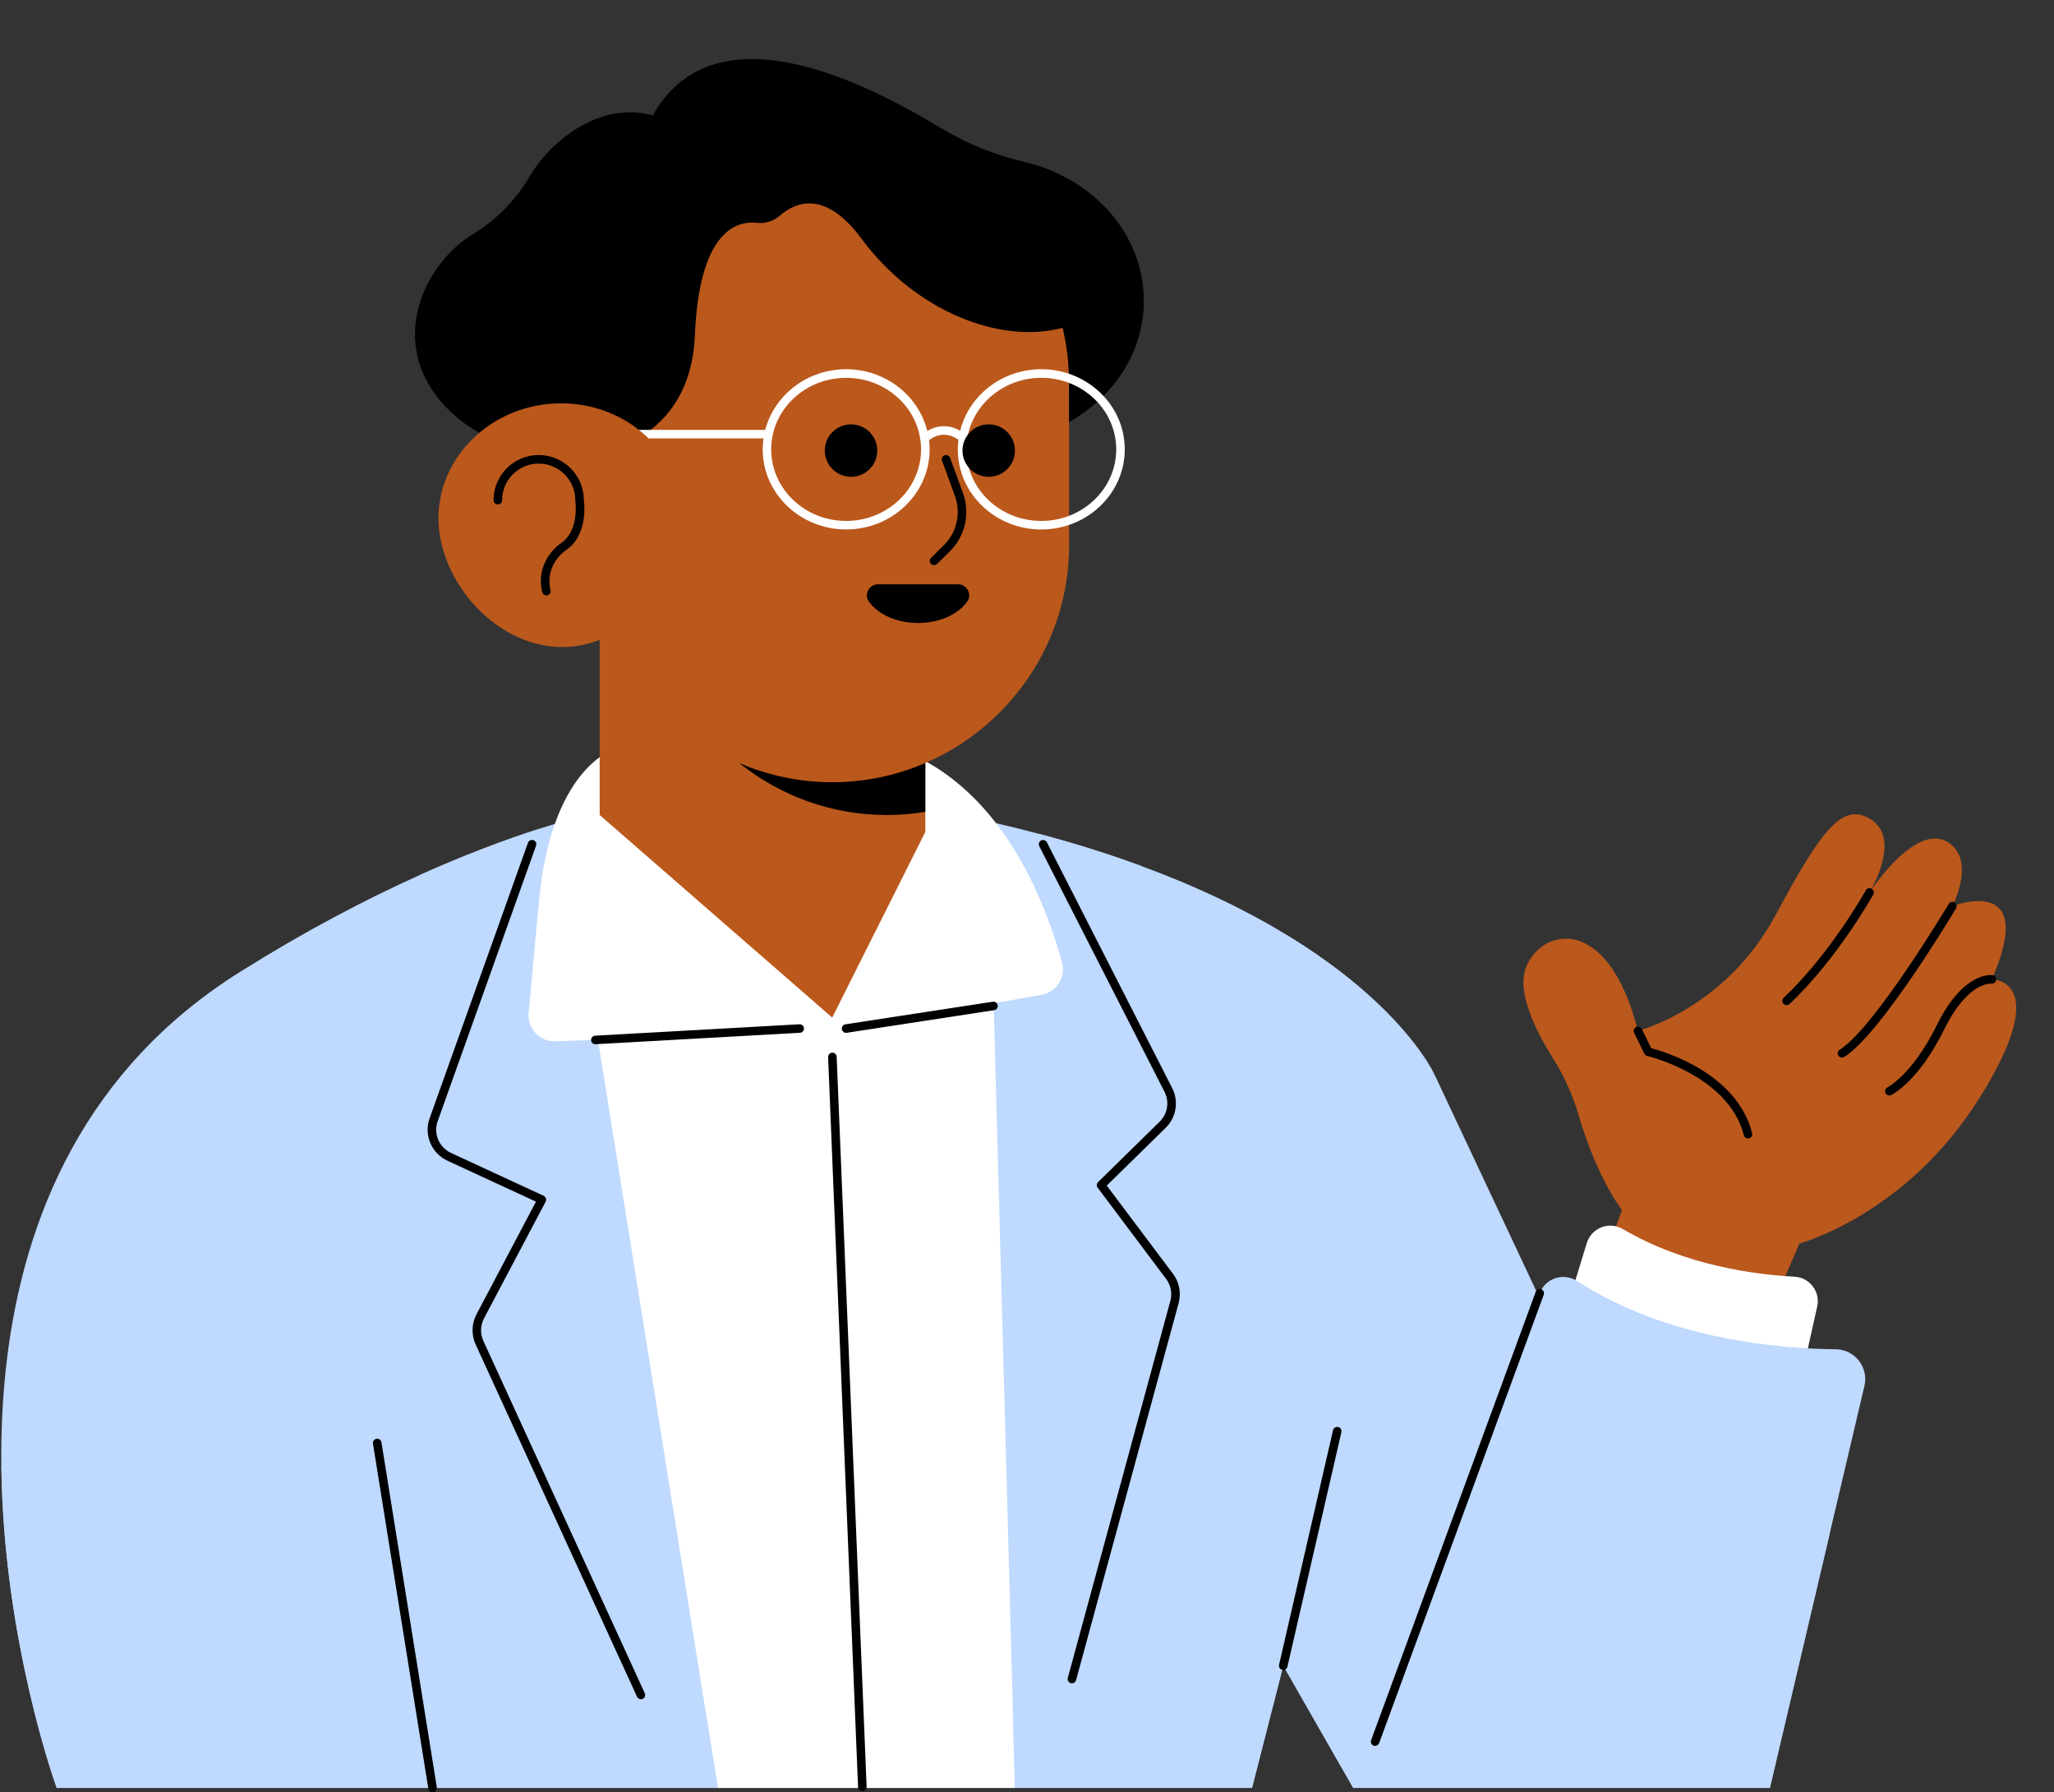 <?xml version="1.0" encoding="UTF-8" standalone="no"?><svg xmlns="http://www.w3.org/2000/svg" xmlns:xlink="http://www.w3.org/1999/xlink" fill="#000000" height="418.8" preserveAspectRatio="xMidYMid meet" version="1" viewBox="-0.3 -13.8 480.0 418.8" width="480" zoomAndPan="magnify"><rect x="-0.3" y="-13.8" width="480.0" height="418.8" fill="#333333" stroke="none"/><g id="change1_1"><path d="M375.32,278.49l3.4-9.53c0,0-5.82-7.46-10.04-21.95c-1.4-4.79-3.45-9.37-6.11-13.59 c-3.79-6.01-8.44-15.12-6.32-20.97c3.4-9.36,19.23-13.11,26.21,14.64c0,0,20.39-5.09,32.2-27.09 c10.69-19.92,15.49-26.21,21.93-22.53c7.88,4.51,0,17.28,0,17.28s11.37-17.6,19.06-11.21c5.52,4.58,0.28,14.41,0.28,14.41 s20.17-7.91,9.25,17.11c0,0,14.47-0.19-2.72,27.45s-42.25,34.28-42.25,34.28l-6.92,16L375.32,278.49z" fill="#bb581c"/></g><g id="change2_1"><path d="M334.92,237.27l-24.96,97.57l-2.66,10.42l-7.68,30.03l-0.03,0.14v0.01l-7.31,28.57H12.96 c0,0-12.49-34.13-12.94-75.31c-0.01-0.01-0.01-0.01-0.01-0.01c-0.35-32.12,6.62-68.53,32.57-96.34c6.5-6.97,14.2-13.39,23.27-19.08 c15.13-9.48,29.23-16.89,42.12-22.67c10-4.49,19.28-8,27.75-10.73c1.22-0.4,2.43-0.78,3.62-1.14c0.64-0.19,1.28-0.38,1.91-0.57 c8.17-2.43,15.51-4.12,21.93-5.28c19.77-3.62,30.85-2.31,30.85-2.31c4.68,0.5,9.23,1.06,13.63,1.67 c12.02,1.64,23.02,3.64,33.09,5.92v0.01l1.71,0.39c3.45,0.8,6.79,1.63,10.02,2.49c8.77,2.33,16.75,4.87,24,7.55 C322.34,209.14,334.92,237.27,334.92,237.27z" fill="#bfd9ff"/></g><g id="change3_1"><path d="M424.36,291.51l-2.3,10.34c-0.57,2.56-2.8,4.41-5.42,4.51c-21.56,0.83-39.31-8.76-46.67-13.46 c-2.18-1.4-3.18-4.07-2.42-6.54l2.97-9.69c1.09-3.56,5.22-5.15,8.43-3.26c14.55,8.56,31,10.65,40.06,11.12 C422.58,284.7,425.14,288.03,424.36,291.51z M197.43,158.97l0.23,13.27c-4.4-0.61-8.95-1.17-13.62-1.67c0,0-11.08-1.31-30.85,2.31 c0,0,0,0,0,0l-8.47-12.21c0,0-15.99,3.06-19.06,36.09l-2.43,26.16c-0.34,3.64,2.6,6.75,6.25,6.62l9.95-0.35l25.3,157.76l1,6.24 l1.74,10.82h69.42l-0.3-10.99l-0.19-7.04l-4.49-165.33l0,0l11.18-1.98c3.53-0.62,5.76-4.17,4.79-7.62 C232.5,156.6,197.43,158.97,197.43,158.97z" fill="#ffffff"/></g><g id="change2_2"><path d="M435.4,310.06l-8.2,34.87l-3.69,15.69l-5.1,21.67l-5.11,21.72h-97.36l-16.35-28.57v-0.01l-6.91-12.07 l-2.61-4.56l1.45-3.94l43.4-117.59l24.35,51.79l0.25-0.67c1.33-3.52,5.58-4.89,8.74-2.83c20.9,13.6,47.08,15.8,60.46,15.94 C433.17,301.55,436.42,305.73,435.4,310.06z" fill="#bfd9ff"/></g><g id="change4_1"><path d="M427.2,344.93l-3.69,15.69l-5.1,21.67l-5.11,21.72h-97.36l-16.35-28.57l-7.31,28.57h-55.4l-0.3-10.99 l-0.19-7.04l0.49-0.62c23.5-4.54,42.17-18.35,54.64-30.5c11.36-11.06,17.57-20.74,17.57-20.74l0.87,0.72l24.46,20.15l0.5,0.41 c25.96,15.71,46.25,16.4,61.1,11.86c20.79-6.35,30.89-22.96,30.89-22.96C427.01,344.51,427.11,344.72,427.2,344.93z M165.72,393.19 l-1-6.24C124.99,391.62,95.81,373,95.81,373c-69.42,3.44-95.31-43.41-95.79-44.3c0.45,41.18,12.94,75.31,12.94,75.31h154.5 L165.72,393.19z M97.97,190.6l16.8,18.82l10.95-29.55C117.25,182.6,107.97,186.11,97.97,190.6z M242.48,181.05l14.21,28.37 l9.79-20.82C259.23,185.92,251.25,183.38,242.48,181.05z" fill="#bfd9ff"/></g><g id="change1_2"><path d="M249.54,75.54v38.09c0,22.73-13.89,42.38-33.6,50.87c-6.69,2.89-14.05,4.49-21.76,4.49 c-7.69,0-15.02-1.59-21.69-4.46c-16.63-7.13-29.12-22.19-32.65-40.36c-0.67-3.41-1.02-6.94-1.02-10.54V75.54 c0-30.45,24.91-55.36,55.36-55.36c8.05,0,15.71,1.74,22.63,4.88c4.25,1.91,8.22,4.35,11.83,7.24c1.62,1.29,3.17,2.67,4.64,4.14 C243.31,46.47,249.54,60.31,249.54,75.54z" fill="#bb581c"/></g><g id="change5_1"><path d="M267,56.47c0,11.95-6.97,22.44-17.46,28.36v-9.29c0-4.38-0.53-8.64-1.5-12.74 c-14.47,3.91-34.39-3.75-47.04-20.85c-8.55-11.56-15.49-8.44-18.94-5.44c-1.49,1.3-3.44,2.01-5.4,1.77 c-4.76-0.57-13.57,1.77-14.58,26.39c-1.4,33.96-42.51,34.38-58.98,15.78c-12.96-14.63-4.1-32.74,7.11-39.52 c5.57-3.37,10.16-8.14,13.43-13.77c3.95-6.79,15.37-17.61,28.62-14c15.15-26.97,53.13-5.58,67.88,3.28 c5.91,3.55,12.35,6.06,19.06,7.63C255.2,27.84,267,40.92,267,56.47z" fill="#000000"/></g><g id="change3_2"><path d="M243.04,72.48c-9.2,0-16.91,6.15-18.96,14.38c-0.87-0.52-2.08-1.02-3.6-1.06c-1.75-0.05-3.13,0.53-4.08,1.11 c-2.03-8.26-9.76-14.43-18.97-14.43c-9.12,0-16.77,6.04-18.9,14.17h-64.64c-0.55,0-1,0.45-1,1s0.45,1,1,1h64.24 c-0.12,0.84-0.2,1.69-0.2,2.55c0,10.32,8.75,18.72,19.51,18.72s19.51-8.4,19.51-18.72c0-0.72-0.05-1.43-0.14-2.13 c0.54-0.45,1.82-1.32,3.62-1.27c1.54,0.04,2.66,0.74,3.25,1.21c-0.09,0.72-0.15,1.45-0.15,2.2c0,10.32,8.75,18.72,19.51,18.72 c10.76,0,19.51-8.4,19.51-18.72S253.8,72.48,243.04,72.48z M197.43,107.93c-9.66,0-17.51-7.5-17.51-16.72 c0-9.22,7.86-16.72,17.51-16.72s17.51,7.5,17.51,16.72C214.94,100.43,207.09,107.93,197.43,107.93z M243.04,107.93 c-9.66,0-17.51-7.5-17.51-16.72c0-9.22,7.86-16.72,17.51-16.72c9.66,0,17.51,7.5,17.51,16.72 C260.55,100.43,252.69,107.93,243.04,107.93z" fill="#ffffff"/></g><g id="change1_3"><path d="M215.94,124.33v56.26l-21.76,43.4l-54.34-47.34v-40.93c-2.18,0.86-4.49,1.42-6.9,1.61 c-15.63,1.23-29.55-13.47-30.7-28.09c-0.65-8.34,2.89-16.1,8.96-21.45c4.56-4.05,10.55-6.72,17.26-7.24 c6.89-0.54,13.38,1.26,18.59,4.69c6.61,4.36,11.16,11.36,11.8,19.54c0.52,6.59-1.53,13.59-5.35,19.42L215.94,124.33z" fill="#bb581c"/></g><g id="change5_2"><path d="M215.94,164.5v11.41c-2.93,0.49-5.94,0.74-9,0.74c-12.99,0-24.98-4.54-34.45-12.12 c6.67,2.87,14,4.46,21.69,4.46C201.89,168.99,209.25,167.39,215.94,164.5z M198.58,85.36c-3.38,0-6.13,2.74-6.13,6.13 c0,3.38,2.74,6.13,6.13,6.13s6.13-2.74,6.13-6.13C204.71,88.1,201.96,85.36,198.58,85.36z M230.75,85.36 c-3.38,0-6.13,2.74-6.13,6.13c0,3.38,2.74,6.13,6.13,6.13s6.13-2.74,6.13-6.13C236.88,88.1,234.14,85.36,230.75,85.36z M204.9,122.74c-2.07,0-3.36,2.34-2.16,4.03c2.11,2.97,6.47,5.01,11.5,5.01c5.04,0,9.4-2.04,11.5-5.01c1.2-1.69-0.09-4.03-2.16-4.03 H204.9z M127.38,125.33c-0.47,0-0.88-0.33-0.98-0.8l-0.11-0.53c-0.83-4.12,0.98-8.42,4.62-10.95c4.24-2.95,3.25-9.75,3.24-9.82 c-0.01-0.05-0.01-0.1-0.01-0.15c0-4.72-3.84-8.55-8.55-8.55c-4.72,0-8.55,3.84-8.55,8.55c0,0.55-0.45,1-1,1s-1-0.45-1-1 c0-5.82,4.73-10.55,10.55-10.55c5.79,0,10.51,4.69,10.55,10.48c0.13,0.9,0.97,8.18-4.09,11.69c-2.98,2.07-4.47,5.57-3.8,8.91 l0.11,0.53c0.11,0.54-0.24,1.07-0.78,1.18C127.51,125.33,127.44,125.33,127.38,125.33z M218.69,117.98l3.03-3 c3.55-3.52,4.74-8.82,3.03-13.52l-3.02-8.28c-0.19-0.52-0.76-0.78-1.28-0.6c-0.52,0.19-0.79,0.76-0.6,1.28l3.02,8.28 c1.45,3.96,0.44,8.44-2.56,11.41l-3.03,3c-0.39,0.39-0.4,1.02-0.01,1.41c0.2,0.2,0.45,0.3,0.71,0.3 C218.24,118.27,218.49,118.17,218.69,117.98z M408.44,252.2c0.54-0.14,0.86-0.68,0.72-1.21c-3.57-14.03-20.48-19.04-23.59-19.85 l-2.2-4.49c-0.24-0.5-0.84-0.7-1.34-0.46c-0.5,0.24-0.7,0.84-0.46,1.34l2.41,4.9c0.13,0.27,0.38,0.47,0.67,0.53 c0.19,0.04,19.03,4.55,22.57,18.51c0.11,0.45,0.52,0.75,0.97,0.75C408.28,252.23,408.36,252.22,408.44,252.2z M417.9,220.81 c11.13-10.46,19.49-25.43,19.57-25.58c0.27-0.48,0.09-1.09-0.39-1.36c-0.48-0.27-1.09-0.09-1.36,0.39 c-0.08,0.15-8.29,14.85-19.19,25.09c-0.4,0.38-0.42,1.01-0.04,1.41c0.2,0.21,0.46,0.32,0.73,0.32 C417.46,221.08,417.71,220.99,417.9,220.81z M430.69,233.18c8.53-5.34,25.4-33.52,26.12-34.72c0.28-0.47,0.13-1.09-0.35-1.37 c-0.48-0.28-1.09-0.13-1.37,0.35c-0.17,0.29-17.33,28.96-25.46,34.05c-0.47,0.29-0.61,0.91-0.32,1.38c0.19,0.3,0.52,0.47,0.85,0.47 C430.34,233.33,430.52,233.29,430.69,233.18z M441.65,242.09c0.26-0.12,6.41-3.18,12.45-15.44c5.45-11.05,10.84-10.62,10.95-10.6 c0.55,0.08,1.04-0.3,1.13-0.84c0.08-0.55-0.29-1.06-0.83-1.14c-0.28-0.04-6.83-0.9-13.04,11.7c-5.7,11.55-11.47,14.49-11.52,14.52 c-0.5,0.24-0.71,0.84-0.47,1.33c0.17,0.36,0.53,0.57,0.9,0.57C441.36,242.18,441.51,242.15,441.65,242.09z M321.99,393.53 l38.47-104.79c0.19-0.52-0.08-1.09-0.59-1.28c-0.52-0.19-1.09,0.08-1.28,0.59l-38.47,104.79c-0.19,0.52,0.08,1.09,0.59,1.28 c0.11,0.04,0.23,0.06,0.34,0.06C321.46,394.18,321.84,393.93,321.99,393.53z M300.56,375.66l12.61-54.8 c0.12-0.54-0.21-1.08-0.75-1.2c-0.54-0.12-1.08,0.21-1.2,0.75l-12.61,54.8c-0.12,0.54,0.21,1.08,0.75,1.2 c0.08,0.02,0.15,0.03,0.23,0.03C300.05,376.44,300.46,376.12,300.56,375.66z M100.95,405c0.54-0.09,0.92-0.6,0.83-1.15l-12.94-80.61 c-0.09-0.55-0.6-0.92-1.15-0.83c-0.55,0.09-0.92,0.6-0.83,1.15l12.94,80.61c0.08,0.49,0.5,0.84,0.99,0.84 C100.84,405.01,100.9,405.01,100.95,405z M149.89,383.2c0.5-0.23,0.72-0.82,0.49-1.33l-37.72-82.32c-0.77-1.67-0.71-3.65,0.15-5.28 l14.4-27.26c0.13-0.24,0.15-0.53,0.06-0.79s-0.28-0.47-0.53-0.59l-21.64-10.01c-2.73-1.26-4.1-4.37-3.19-7.21l23.06-64.6 c0.19-0.52-0.09-1.09-0.61-1.28c-0.52-0.18-1.09,0.09-1.28,0.61l-23.07,64.63c-1.22,3.82,0.6,7.98,4.25,9.66l20.69,9.57l-13.9,26.33 c-1.15,2.17-1.22,4.81-0.2,7.04l37.72,82.32c0.17,0.37,0.53,0.58,0.91,0.58C149.61,383.29,149.76,383.26,149.89,383.2z M251.17,378.81l23.96-88.08c0.65-2.39,0.17-4.9-1.32-6.88l-15.47-20.6l13.76-13.5c2.5-2.45,3.11-6.19,1.52-9.31l-29.27-57.4 c-0.25-0.49-0.85-0.69-1.34-0.44c-0.49,0.25-0.69,0.85-0.44,1.34l29.27,57.4c1.19,2.34,0.73,5.14-1.14,6.97l-14.39,14.12 c-0.36,0.35-0.4,0.91-0.1,1.31l16,21.31c1.11,1.48,1.47,3.36,0.99,5.15l-23.96,88.08c-0.15,0.53,0.17,1.08,0.7,1.23 c0.09,0.02,0.18,0.04,0.26,0.04C250.65,379.55,251.05,379.25,251.17,378.81z M138.88,230.21l47.76-2.67 c0.55-0.03,0.97-0.5,0.94-1.05c-0.03-0.55-0.5-0.97-1.05-0.94l-47.76,2.67c-0.55,0.03-0.97,0.5-0.94,1.05 c0.03,0.53,0.47,0.94,1,0.94C138.84,230.21,138.86,230.21,138.88,230.21z M197.58,227.54l34.43-5.28c0.55-0.08,0.92-0.59,0.84-1.14 c-0.08-0.55-0.6-0.92-1.14-0.84l-34.43,5.28c-0.55,0.08-0.92,0.59-0.84,1.14c0.08,0.5,0.5,0.85,0.99,0.85 C197.48,227.55,197.53,227.54,197.58,227.54z M201.26,404.74c0.55-0.02,0.98-0.49,0.96-1.04l-7-170.55 c-0.02-0.55-0.49-0.99-1.04-0.96c-0.55,0.02-0.98,0.49-0.96,1.04l7,170.55c0.02,0.54,0.46,0.96,1,0.96 C201.23,404.74,201.25,404.74,201.26,404.74z" fill="#000000"/></g></svg>